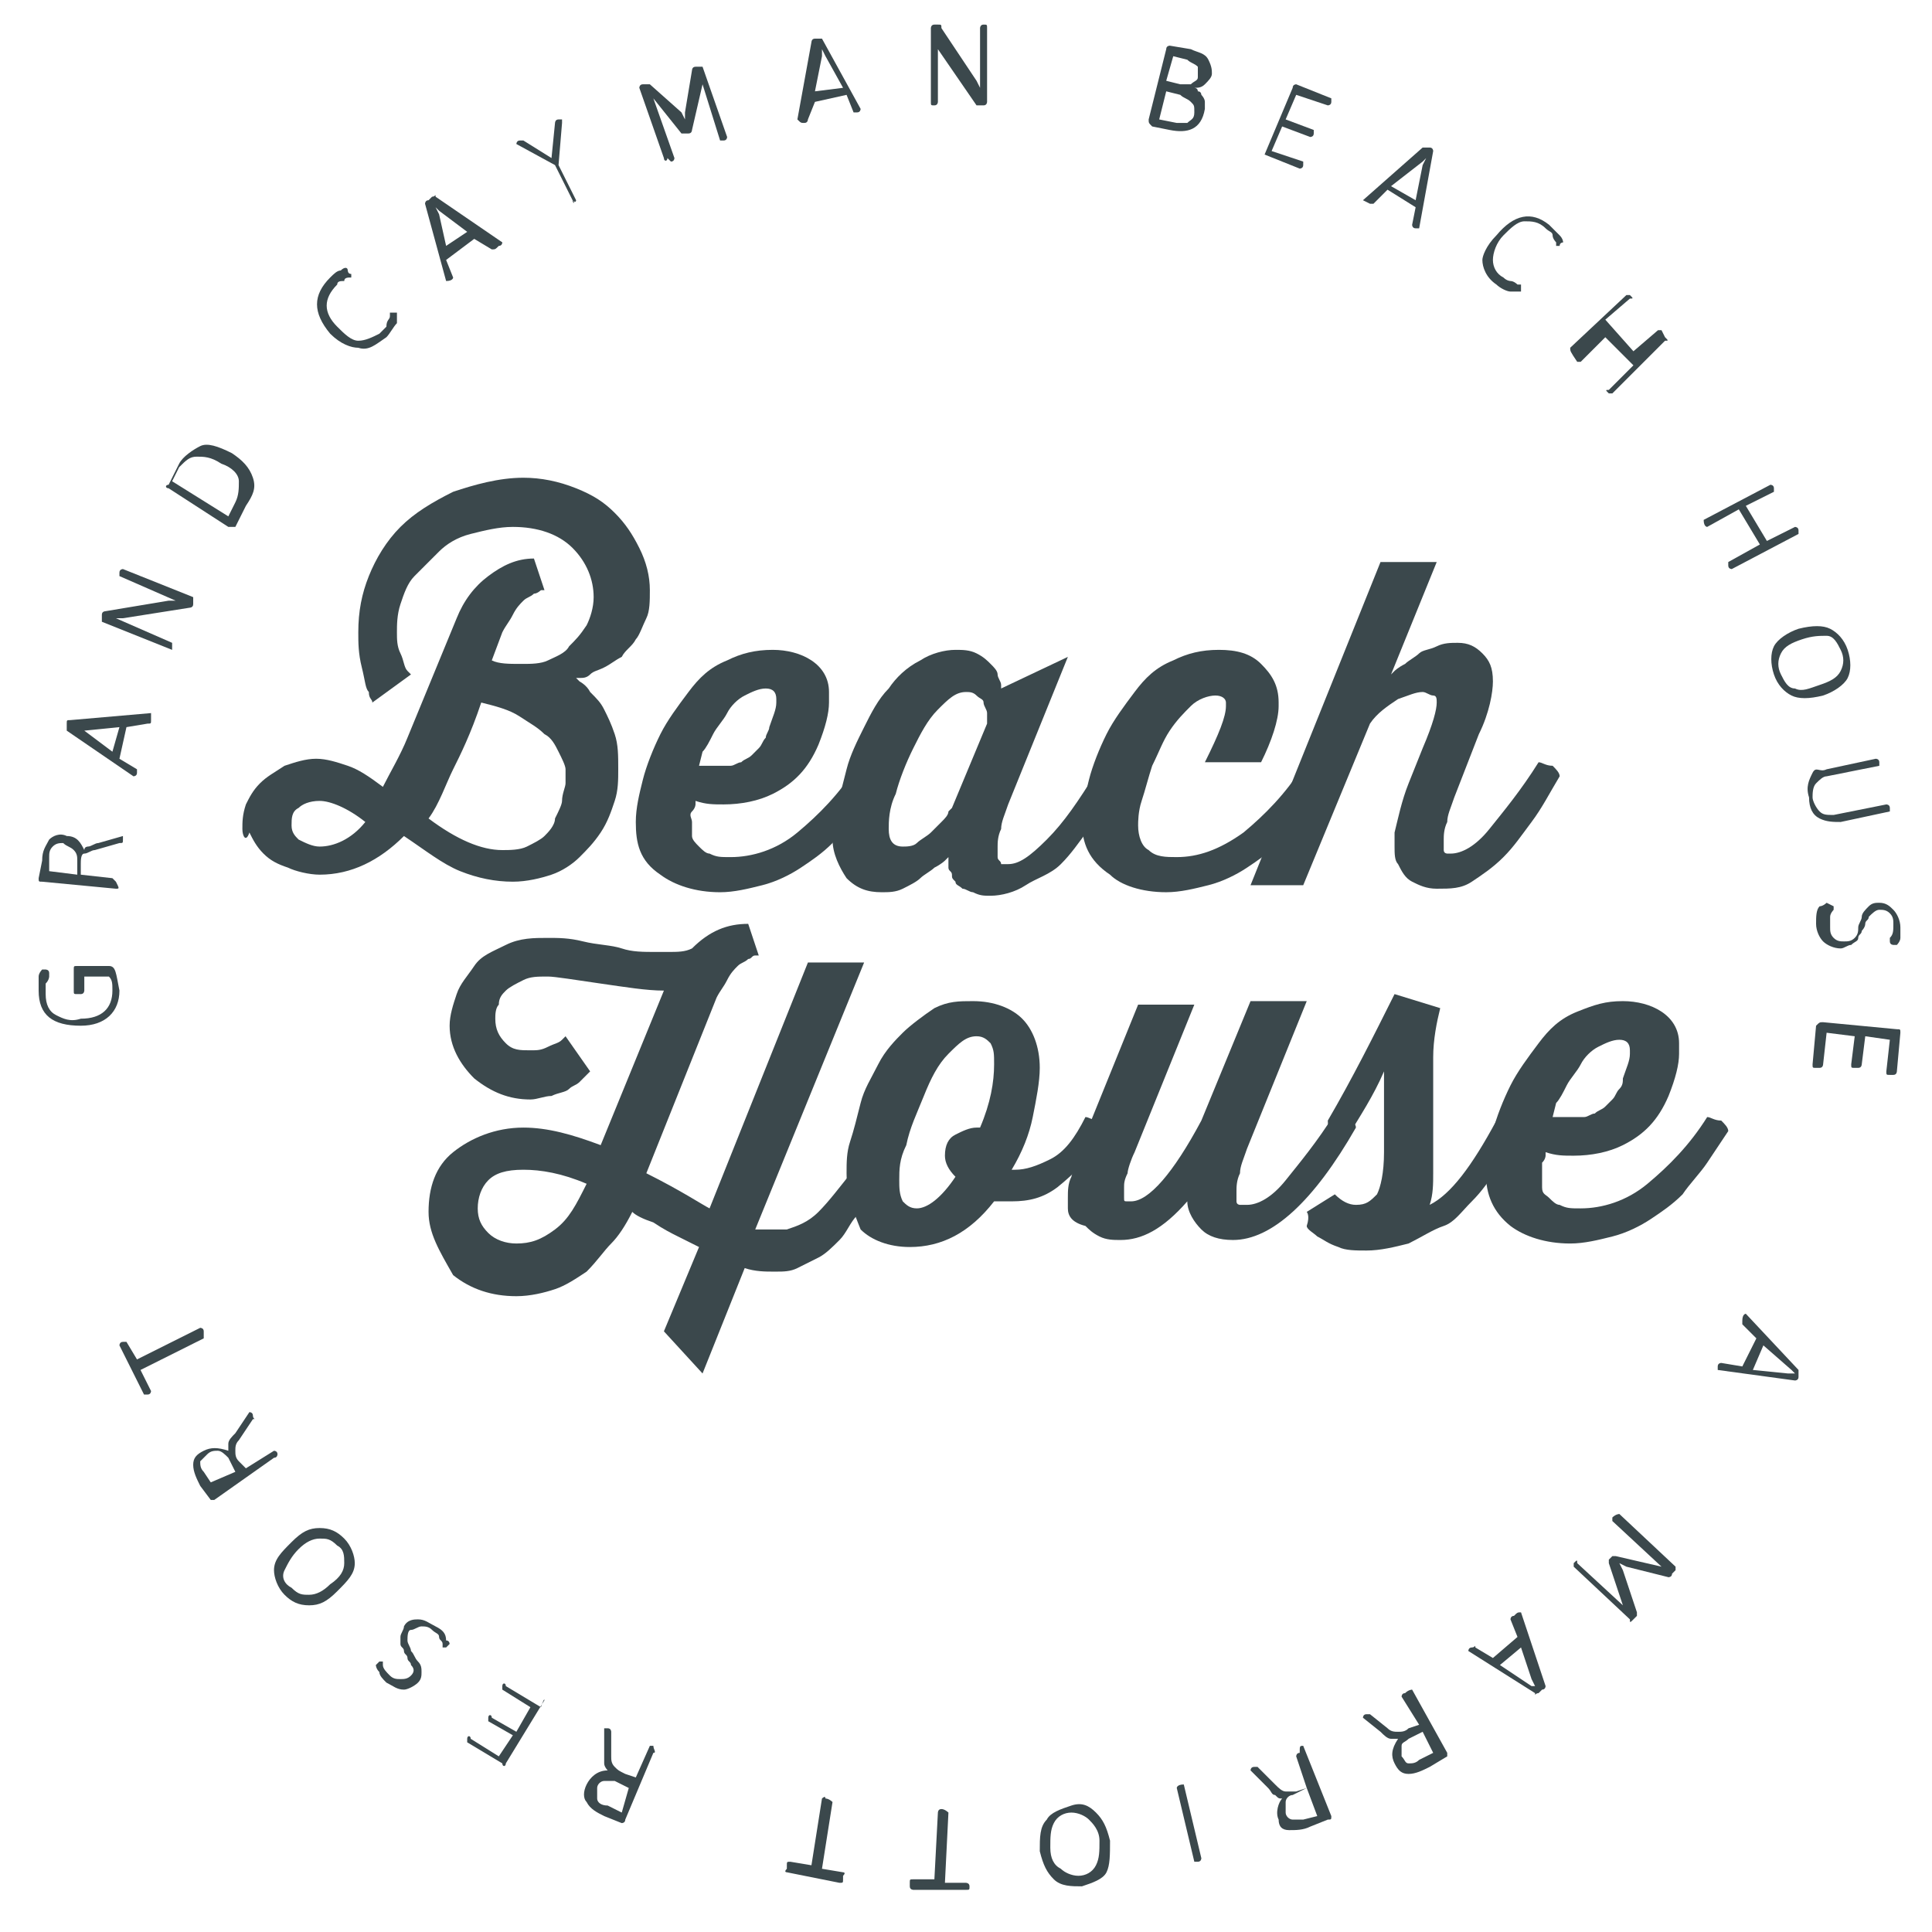 <?xml version="1.0" encoding="utf-8"?>
<!-- Generator: Adobe Illustrator 21.0.2, SVG Export Plug-In . SVG Version: 6.00 Build 0)  -->
<svg version="1.1" id="Layer_1" xmlns="http://www.w3.org/2000/svg" xmlns:xlink="http://www.w3.org/1999/xlink" x="0px" y="0px"
	 viewBox="0 0 55 55" style="enable-background:new 0 0 55 55;" xml:space="preserve">
<style type="text/css">
	.st0{fill:#3B484C;}
</style>
<path class="st0" d="M6.9,23.6c0-0.2,0-0.4,0.1-0.7c0.1-0.2,0.2-0.4,0.4-0.6s0.4-0.3,0.7-0.5c0.3-0.1,0.6-0.2,0.9-0.2
	c0.3,0,0.6,0.1,0.9,0.2s0.6,0.3,1,0.6c0.2-0.4,0.5-0.9,0.7-1.4l1.4-3.4c0.2-0.5,0.5-0.9,0.9-1.2c0.4-0.3,0.8-0.5,1.3-0.5l0.3,0.9
	c0,0,0,0-0.1,0c0,0-0.1,0.1-0.2,0.1C15.1,17,15,17,14.9,17.1s-0.2,0.2-0.3,0.4s-0.2,0.3-0.3,0.5L14,18.8c0.2,0.1,0.5,0.1,0.8,0.1
	c0,0,0,0,0.1,0c0.2,0,0.5,0,0.7-0.1s0.5-0.2,0.6-0.4c0.2-0.2,0.3-0.3,0.5-0.6c0.1-0.2,0.2-0.5,0.2-0.8c0-0.5-0.2-1-0.6-1.4
	s-1-0.6-1.7-0.6c-0.4,0-0.8,0.1-1.2,0.2s-0.7,0.3-0.9,0.5s-0.5,0.5-0.7,0.7s-0.3,0.5-0.4,0.8c-0.1,0.3-0.1,0.6-0.1,0.8
	c0,0.2,0,0.4,0.1,0.6s0.1,0.4,0.2,0.5l0.1,0.1L10.6,20c0-0.1-0.1-0.1-0.1-0.3c-0.1-0.1-0.1-0.3-0.2-0.7s-0.1-0.7-0.1-1
	c0-0.6,0.1-1.1,0.3-1.6s0.5-1,0.9-1.4s0.9-0.7,1.5-1c0.6-0.2,1.3-0.4,2-0.4c0.5,0,1,0.1,1.5,0.3s0.8,0.4,1.1,0.7
	c0.3,0.3,0.5,0.6,0.7,1s0.3,0.8,0.3,1.2c0,0.3,0,0.6-0.1,0.8s-0.2,0.5-0.3,0.6c-0.1,0.2-0.3,0.3-0.4,0.5c-0.2,0.1-0.3,0.2-0.5,0.3
	c-0.2,0.1-0.3,0.1-0.4,0.2s-0.2,0.1-0.3,0.1h-0.1l0.1,0.1c0,0,0.2,0.1,0.3,0.3c0.2,0.2,0.3,0.3,0.4,0.5s0.2,0.4,0.3,0.7
	c0.1,0.3,0.1,0.6,0.1,1c0,0.3,0,0.6-0.1,0.9s-0.2,0.6-0.4,0.9c-0.2,0.3-0.4,0.5-0.6,0.7s-0.5,0.4-0.8,0.5s-0.7,0.2-1.1,0.2
	c-0.5,0-1-0.1-1.5-0.3c-0.5-0.2-1-0.6-1.6-1c-0.7,0.7-1.5,1.1-2.4,1.1c-0.3,0-0.7-0.1-0.9-0.2c-0.3-0.1-0.5-0.2-0.7-0.4
	c-0.2-0.2-0.3-0.4-0.4-0.6C7,24,6.9,23.8,6.9,23.6z M8.5,23c-0.2,0.1-0.2,0.3-0.2,0.5s0.1,0.3,0.2,0.4c0.2,0.1,0.4,0.2,0.6,0.2
	c0.4,0,0.9-0.2,1.3-0.7c-0.5-0.4-1-0.6-1.3-0.6S8.6,22.9,8.5,23z M12.2,23.3c0.8,0.6,1.5,0.9,2.1,0.9c0.2,0,0.5,0,0.7-0.1
	s0.4-0.2,0.5-0.3c0.1-0.1,0.3-0.3,0.3-0.5c0.1-0.2,0.2-0.4,0.2-0.5c0-0.2,0.1-0.4,0.1-0.5s0-0.3,0-0.4s-0.1-0.3-0.2-0.5
	c-0.1-0.2-0.2-0.4-0.4-0.5c-0.2-0.2-0.4-0.3-0.7-0.5s-0.7-0.3-1.1-0.4c-0.3,0.9-0.6,1.5-0.8,1.9C12.7,22.3,12.5,22.9,12.2,23.3z"/>
<path class="st0" d="M18.1,23.4c0-0.4,0.1-0.8,0.2-1.2c0.1-0.4,0.3-0.9,0.5-1.3s0.5-0.8,0.8-1.2c0.3-0.4,0.6-0.7,1.1-0.9
	c0.4-0.2,0.8-0.3,1.3-0.3c0.4,0,0.8,0.1,1.1,0.3s0.5,0.5,0.5,0.9c0,0.1,0,0.2,0,0.3c0,0.3-0.1,0.7-0.3,1.2c-0.3,0.7-0.7,1.1-1.3,1.4
	c-0.4,0.2-0.9,0.3-1.4,0.3c-0.3,0-0.5,0-0.8-0.1v0.1c0,0,0,0.1-0.1,0.2s0,0.2,0,0.3s0,0.2,0,0.4c0,0.1,0.1,0.2,0.2,0.3
	s0.2,0.2,0.3,0.2c0.2,0.1,0.3,0.1,0.6,0.1c0.6,0,1.3-0.2,1.9-0.7s1.2-1.1,1.7-1.9c0.1,0,0.2,0.1,0.4,0.1s0.2,0.2,0.2,0.3
	c-0.2,0.3-0.4,0.6-0.6,0.9s-0.5,0.6-0.7,0.9c-0.3,0.3-0.6,0.5-0.9,0.7s-0.7,0.4-1.1,0.5s-0.8,0.2-1.2,0.2c-0.7,0-1.3-0.2-1.7-0.5
	C18.2,24.5,18.1,24,18.1,23.4z M19.9,21.8c0.1,0,0.3,0,0.4,0h0.1c0.1,0,0.3,0,0.4,0s0.2-0.1,0.3-0.1c0.1-0.1,0.2-0.1,0.3-0.2
	c0.1-0.1,0.1-0.1,0.2-0.2s0.1-0.2,0.2-0.3c0-0.1,0.1-0.2,0.1-0.3c0.1-0.3,0.2-0.5,0.2-0.7c0,0,0,0,0-0.1c0-0.2-0.1-0.3-0.3-0.3
	c-0.2,0-0.4,0.1-0.6,0.2s-0.4,0.3-0.5,0.5s-0.3,0.4-0.4,0.6s-0.2,0.4-0.3,0.5L19.9,21.8z"/>
<path class="st0" d="M23.7,23.9c0-0.2,0-0.5,0.1-0.9c0.1-0.3,0.2-0.7,0.3-1.1c0.1-0.4,0.3-0.8,0.5-1.2c0.2-0.4,0.4-0.8,0.7-1.1
	c0.2-0.3,0.5-0.6,0.9-0.8c0.3-0.2,0.7-0.3,1-0.3c0.2,0,0.4,0,0.6,0.1s0.3,0.2,0.4,0.3s0.2,0.2,0.2,0.3s0.1,0.2,0.1,0.3v0.1l1.9-0.9
	l-1.7,4.2c-0.1,0.3-0.2,0.5-0.2,0.7c-0.1,0.2-0.1,0.4-0.1,0.5s0,0.2,0,0.3c0,0.1,0.1,0.1,0.1,0.2c0,0,0.1,0,0.2,0
	c0.3,0,0.6-0.2,1.1-0.7s0.9-1.1,1.4-1.9c0.1,0,0.2,0.1,0.4,0.1s0.2,0.2,0.2,0.3c-0.3,0.5-0.5,0.9-0.8,1.2c-0.3,0.4-0.5,0.7-0.8,1
	s-0.7,0.4-1,0.6s-0.7,0.3-1,0.3c-0.2,0-0.3,0-0.5-0.1c-0.1,0-0.2-0.1-0.3-0.1c-0.1-0.1-0.2-0.1-0.2-0.2c-0.1-0.1-0.1-0.1-0.1-0.2
	S27,24.8,27,24.7s0-0.1,0-0.2v-0.1l-0.1,0.1c0,0-0.1,0.1-0.3,0.2c-0.1,0.1-0.3,0.2-0.4,0.3c-0.1,0.1-0.3,0.2-0.5,0.3
	c-0.2,0.1-0.4,0.1-0.6,0.1c-0.4,0-0.7-0.1-1-0.4C23.9,24.7,23.7,24.3,23.7,23.9z M25.3,23.6c0,0.3,0.1,0.5,0.4,0.5
	c0.1,0,0.3,0,0.4-0.1s0.3-0.2,0.4-0.3c0.1-0.1,0.2-0.2,0.3-0.3s0.2-0.2,0.2-0.3l0.1-0.1l1-2.4v-0.1c0,0,0-0.1,0-0.2S28,20.1,28,20
	c0-0.1-0.1-0.1-0.2-0.2s-0.2-0.1-0.3-0.1c-0.3,0-0.5,0.2-0.8,0.5s-0.5,0.7-0.7,1.1s-0.4,0.9-0.5,1.3C25.3,23,25.3,23.4,25.3,23.6z"
	/>
<path class="st0" d="M30.8,23.4c0-0.4,0.1-0.8,0.2-1.2c0.1-0.4,0.3-0.9,0.5-1.3s0.5-0.8,0.8-1.2c0.3-0.4,0.6-0.7,1.1-0.9
	c0.4-0.2,0.8-0.3,1.3-0.3s0.9,0.1,1.2,0.4s0.5,0.6,0.5,1.1c0,0,0,0,0,0.1c0,0.4-0.2,1-0.5,1.6h-1.6c0.4-0.8,0.6-1.3,0.6-1.6V20
	c0-0.1-0.1-0.2-0.3-0.2s-0.5,0.1-0.7,0.3c-0.2,0.2-0.4,0.4-0.6,0.7c-0.2,0.3-0.3,0.6-0.5,1c-0.1,0.3-0.2,0.7-0.3,1s-0.1,0.6-0.1,0.7
	c0,0.3,0.1,0.6,0.3,0.7c0.2,0.2,0.5,0.2,0.8,0.2c0.6,0,1.2-0.2,1.9-0.7c0.6-0.5,1.2-1.1,1.7-1.9c0.1,0,0.2,0.1,0.4,0.1
	s0.2,0.2,0.2,0.3c-0.2,0.3-0.4,0.6-0.6,0.9c-0.2,0.3-0.5,0.6-0.7,0.9c-0.3,0.3-0.6,0.5-0.9,0.7c-0.3,0.2-0.7,0.4-1.1,0.5
	c-0.4,0.1-0.8,0.2-1.2,0.2c-0.7,0-1.3-0.2-1.6-0.5C31,24.5,30.8,24,30.8,23.4z"/>
<path class="st0" d="M35.6,25.2l3.7-9.2h1.6l-1.3,3.2l0.1-0.1c0,0,0.1-0.1,0.3-0.2c0.1-0.1,0.3-0.2,0.4-0.3c0.1-0.1,0.3-0.1,0.5-0.2
	s0.4-0.1,0.6-0.1c0.3,0,0.5,0.1,0.7,0.3s0.3,0.4,0.3,0.8c0,0.3-0.1,0.9-0.4,1.5l-0.7,1.8c-0.1,0.3-0.2,0.5-0.2,0.7
	c-0.1,0.2-0.1,0.4-0.1,0.5s0,0.2,0,0.3c0,0.1,0.1,0.1,0.1,0.1h0.1c0.3,0,0.7-0.2,1.1-0.7c0.4-0.5,0.9-1.1,1.4-1.9
	c0.1,0,0.2,0.1,0.4,0.1c0.1,0.1,0.2,0.2,0.2,0.3c-0.3,0.5-0.5,0.9-0.8,1.3s-0.5,0.7-0.8,1s-0.6,0.5-0.9,0.7c-0.3,0.2-0.6,0.2-1,0.2
	c-0.3,0-0.5-0.1-0.7-0.2s-0.3-0.3-0.4-0.5c-0.1-0.1-0.1-0.3-0.1-0.5c0-0.1,0-0.3,0-0.4c0.1-0.4,0.2-0.9,0.4-1.4l0.4-1
	c0.3-0.7,0.4-1.1,0.4-1.3c0-0.1,0-0.2-0.1-0.2s-0.2-0.1-0.3-0.1c-0.2,0-0.4,0.1-0.7,0.2c-0.3,0.2-0.6,0.4-0.8,0.7l-1.9,4.6
	C37.1,25.2,35.6,25.2,35.6,25.2z"/>
<path class="st0" d="M12.2,34.5c0-0.7,0.2-1.3,0.7-1.7s1.2-0.7,2-0.7c0.7,0,1.4,0.2,2.2,0.5l1.8-4.4c-0.5,0-1.1-0.1-1.8-0.2
	c-0.7-0.1-1.3-0.2-1.5-0.2c-0.3,0-0.5,0-0.7,0.1s-0.4,0.2-0.5,0.3c-0.1,0.1-0.2,0.2-0.2,0.4c-0.1,0.1-0.1,0.3-0.1,0.4
	c0,0.3,0.1,0.5,0.3,0.7s0.4,0.2,0.7,0.2c0.2,0,0.3,0,0.5-0.1s0.3-0.1,0.4-0.2l0.1-0.1l0.7,1c0,0,0,0-0.1,0.1c0,0-0.1,0.1-0.2,0.2
	s-0.2,0.1-0.3,0.2c-0.1,0.1-0.3,0.1-0.5,0.2c-0.2,0-0.4,0.1-0.6,0.1c-0.6,0-1.1-0.2-1.6-0.6c-0.4-0.4-0.7-0.9-0.7-1.5
	c0-0.3,0.1-0.6,0.2-0.9c0.1-0.3,0.3-0.5,0.5-0.8s0.5-0.4,0.9-0.6s0.8-0.2,1.2-0.2c0.3,0,0.6,0,1,0.1s0.8,0.1,1.1,0.2
	c0.3,0.1,0.6,0.1,1,0.1c0.1,0,0.2,0,0.3,0c0.3,0,0.5,0,0.7-0.1c0.5-0.5,1-0.7,1.6-0.7l0.3,0.9c0,0,0,0-0.1,0s-0.1,0.1-0.2,0.1
	c-0.1,0.1-0.2,0.1-0.3,0.2c-0.1,0.1-0.2,0.2-0.3,0.4c-0.1,0.2-0.2,0.3-0.3,0.5l-2,5c1,0.5,1.6,0.9,1.8,1l2.8-7h1.6L21.5,35
	c0.2,0,0.4,0,0.5,0s0.3,0,0.4,0c0.3-0.1,0.6-0.2,0.9-0.5s0.6-0.7,1-1.2c0.1,0,0.2,0.1,0.4,0.1s0.2,0.2,0.2,0.3
	c-0.2,0.3-0.4,0.6-0.5,0.9c-0.2,0.2-0.3,0.5-0.5,0.7s-0.4,0.4-0.6,0.5s-0.4,0.2-0.6,0.3s-0.4,0.1-0.6,0.1c0,0,0,0-0.1,0
	c-0.2,0-0.5,0-0.8-0.1l-1.2,3l-1.1-1.2l1-2.4c-0.2-0.1-0.4-0.2-0.6-0.3s-0.4-0.2-0.7-0.4c-0.3-0.1-0.5-0.2-0.6-0.3
	c-0.2,0.4-0.4,0.7-0.6,0.9s-0.4,0.5-0.7,0.8c-0.3,0.2-0.6,0.4-0.9,0.5c-0.3,0.1-0.7,0.2-1.1,0.2c-0.7,0-1.3-0.2-1.8-0.6
	C12.5,35.6,12.2,35.1,12.2,34.5z M13.6,34.4c0,0.3,0.1,0.5,0.3,0.7s0.5,0.3,0.8,0.3c0.4,0,0.7-0.1,1.1-0.4c0.4-0.3,0.6-0.7,0.9-1.3
	c-0.7-0.3-1.3-0.4-1.8-0.4s-0.8,0.1-1,0.3C13.7,33.8,13.6,34.1,13.6,34.4z"/>
<path class="st0" d="M24.1,33.4c0-0.3,0-0.6,0.1-0.9c0.1-0.3,0.2-0.7,0.3-1.1c0.1-0.4,0.3-0.7,0.5-1.1s0.5-0.7,0.7-0.9
	s0.6-0.5,0.9-0.7c0.4-0.2,0.7-0.2,1.1-0.2c0.6,0,1.1,0.2,1.4,0.5s0.5,0.8,0.5,1.4c0,0.4-0.1,0.9-0.2,1.4c-0.1,0.5-0.3,1-0.6,1.5h0.1
	c0.3,0,0.6-0.1,1-0.3s0.7-0.6,1-1.2c0.1,0,0.2,0.1,0.4,0.1c0.1,0.1,0.2,0.2,0.2,0.3c-0.4,0.7-0.9,1.2-1.4,1.6
	c-0.4,0.3-0.8,0.4-1.3,0.4c-0.2,0-0.3,0-0.5,0c-0.7,0.9-1.5,1.3-2.4,1.3c-0.6,0-1.1-0.2-1.4-0.5C24.3,34.5,24.1,34,24.1,33.4z
	 M25.6,33.6c0,0.2,0,0.4,0.1,0.6c0.1,0.1,0.2,0.2,0.4,0.2c0.3,0,0.7-0.3,1.1-0.9c-0.2-0.2-0.3-0.4-0.3-0.6c0-0.3,0.1-0.5,0.3-0.6
	c0.2-0.1,0.4-0.2,0.6-0.2h0.1c0.3-0.7,0.4-1.3,0.4-1.8c0-0.3,0-0.4-0.1-0.6c-0.1-0.1-0.2-0.2-0.4-0.2c-0.3,0-0.5,0.2-0.8,0.5
	s-0.5,0.7-0.7,1.2s-0.4,0.9-0.5,1.4C25.6,33,25.6,33.3,25.6,33.6z"/>
<path class="st0" d="M30.4,34.4c0-0.1,0-0.2,0-0.3c0-0.2,0-0.4,0.1-0.6c0.1-0.4,0.2-0.8,0.4-1.2l1.5-3.7H34l-1.7,4.2
	c-0.1,0.2-0.2,0.5-0.2,0.6C32,33.6,32,33.7,32,33.8c0,0.1,0,0.2,0,0.3s0,0.1,0.1,0.1h0.1c0.5,0,1.2-0.8,2-2.3l1.4-3.4h1.6l-1.7,4.2
	c-0.1,0.3-0.2,0.5-0.2,0.7c-0.1,0.2-0.1,0.4-0.1,0.5s0,0.2,0,0.3s0.1,0.1,0.1,0.1s0.1,0,0.2,0c0.3,0,0.7-0.2,1.1-0.7
	c0.4-0.5,0.9-1.1,1.4-1.9c0.1,0,0.2,0.1,0.4,0.1c0.1,0.1,0.2,0.2,0.2,0.3c-1.2,2.1-2.4,3.2-3.5,3.2c-0.4,0-0.7-0.1-0.9-0.3
	s-0.4-0.5-0.4-0.8c-0.7,0.8-1.3,1.1-1.9,1.1c-0.2,0-0.4,0-0.6-0.1S31,35,30.9,34.9C30.5,34.8,30.4,34.6,30.4,34.4z"/>
<path class="st0" d="M37.2,34.5L38,34c0.2,0.2,0.4,0.3,0.6,0.3c0.3,0,0.4-0.1,0.6-0.3c0.1-0.2,0.2-0.6,0.2-1.2c0-0.1,0-0.5,0-1
	c0-0.4,0-0.8,0-1c0-0.1,0-0.2,0-0.3c-0.3,0.7-0.7,1.3-1,1.8c-0.1,0-0.2-0.1-0.4-0.1s-0.2-0.2-0.2-0.3c0.7-1.2,1.3-2.4,1.9-3.6
	l1.3,0.4c-0.1,0.4-0.2,0.9-0.2,1.4c0,0.4,0,0.7,0,1c0,0.1,0,0.2,0,0.3c0,0.3,0,0.7,0,1.2c0,0.4,0,0.7,0,0.8c0,0.3,0,0.6-0.1,0.9
	c0.6-0.3,1.2-1.1,1.9-2.4c0.1,0,0.2,0.1,0.4,0.1s0.2,0.2,0.2,0.3c-0.2,0.4-0.4,0.7-0.6,1c-0.2,0.3-0.4,0.6-0.7,0.9
	c-0.3,0.3-0.5,0.6-0.8,0.7s-0.6,0.3-1,0.5c-0.4,0.1-0.8,0.2-1.2,0.2c-0.3,0-0.6,0-0.8-0.1c-0.3-0.1-0.4-0.2-0.6-0.3
	c-0.1-0.1-0.3-0.2-0.3-0.3C37.3,34.6,37.2,34.5,37.2,34.5z"/>
<path class="st0" d="M42.3,33.4c0-0.4,0.1-0.8,0.2-1.2c0.1-0.4,0.3-0.9,0.5-1.3s0.5-0.8,0.8-1.2c0.3-0.4,0.6-0.7,1.1-0.9
	s0.8-0.3,1.3-0.3c0.4,0,0.8,0.1,1.1,0.3c0.3,0.2,0.5,0.5,0.5,0.9c0,0.1,0,0.2,0,0.3c0,0.3-0.1,0.7-0.3,1.2c-0.3,0.7-0.7,1.1-1.3,1.4
	c-0.4,0.2-0.9,0.3-1.4,0.3c-0.3,0-0.5,0-0.8-0.1v0.1c0,0,0,0.1-0.1,0.2c0,0.1,0,0.2,0,0.3s0,0.2,0,0.4s0.1,0.2,0.2,0.3
	c0.1,0.1,0.2,0.2,0.3,0.2c0.2,0.1,0.3,0.1,0.6,0.1c0.6,0,1.3-0.2,1.9-0.7c0.6-0.5,1.2-1.1,1.7-1.9c0.1,0,0.2,0.1,0.4,0.1
	c0.1,0.1,0.2,0.2,0.2,0.3c-0.2,0.3-0.4,0.6-0.6,0.9c-0.2,0.3-0.5,0.6-0.7,0.9c-0.3,0.3-0.6,0.5-0.9,0.7c-0.3,0.2-0.7,0.4-1.1,0.5
	c-0.4,0.1-0.8,0.2-1.2,0.2c-0.7,0-1.3-0.2-1.7-0.5C42.5,34.5,42.3,34,42.3,33.4z M44.2,31.8c0.1,0,0.3,0,0.4,0h0.1
	c0.2,0,0.3,0,0.4,0c0.1,0,0.2-0.1,0.3-0.1c0.1-0.1,0.2-0.1,0.3-0.2s0.1-0.1,0.2-0.2s0.1-0.2,0.2-0.3s0.1-0.2,0.1-0.3
	c0.1-0.3,0.2-0.5,0.2-0.7c0,0,0,0,0-0.1c0-0.2-0.1-0.3-0.3-0.3s-0.4,0.1-0.6,0.2c-0.2,0.1-0.4,0.3-0.5,0.5s-0.3,0.4-0.4,0.6
	c-0.1,0.2-0.2,0.4-0.3,0.5L44.2,31.8z"/>
<path class="st0" d="M2.3,29.2c-0.8,0-1.2-0.3-1.2-1c0-0.2,0-0.3,0-0.4s0.1-0.2,0.1-0.2h0.1c0,0,0.1,0,0.1,0.1c0,0,0,0,0,0.1
	c0,0,0,0.1-0.1,0.2c0,0.1,0,0.2,0,0.3c0,0.3,0.1,0.5,0.3,0.6S2,29.1,2.3,29c0.6,0,0.9-0.3,0.9-0.8c0-0.2,0-0.3-0.1-0.4H2.4v0.4
	c0,0,0,0.1-0.1,0.1H2.2c-0.1,0-0.1,0-0.1-0.1v-0.6c0-0.1,0-0.1,0.1-0.1h0.9c0.2,0,0.2,0.2,0.3,0.7C3.4,28.8,3,29.2,2.3,29.2z"/>
<path class="st0" d="M3.3,25.3l-2.1-0.2c-0.1,0-0.1,0-0.1-0.1l0.1-0.5c0-0.3,0.1-0.4,0.2-0.6c0.1-0.1,0.3-0.2,0.5-0.1
	c0.3,0,0.4,0.2,0.5,0.4l0,0c0-0.1,0.1-0.1,0.1-0.1c0.1,0,0.2-0.1,0.3-0.1l0.7-0.2l0,0v0.1l0,0c0,0.1,0,0.1-0.1,0.1l-0.7,0.2
	c-0.1,0-0.2,0.1-0.3,0.1s-0.1,0.2-0.1,0.3v0.3L3.2,25l0.1,0.1l0,0C3.4,25.3,3.4,25.3,3.3,25.3z M2.2,24.9v-0.4c0-0.1,0-0.2-0.1-0.3
	C2,24.1,1.9,24.1,1.8,24c-0.1,0-0.2,0-0.3,0.1c-0.1,0.1-0.1,0.2-0.1,0.3v0.4L2.2,24.9z"/>
<path class="st0" d="M3.8,22.1L3.8,22.1l-1.9-1.3v-0.1v-0.1c0-0.1,0-0.1,0.1-0.1l2.3-0.2l0,0v0.1v0.1c0,0.1,0,0.1-0.1,0.1l-0.6,0.1
	l-0.2,0.9l0.5,0.3V22h0C3.9,22.1,3.8,22.1,3.8,22.1z M3.2,21.4l0.2-0.7l-1,0.1l-0.2-0.1l0.2,0.1L3.2,21.4z"/>
<path class="st0" d="M4.9,18.5l-2-0.8v-0.1v-0.1c0-0.1,0.1-0.1,0.1-0.1l1.8-0.3H5l-1.6-0.7v-0.1l0,0c0-0.1,0.1-0.1,0.1-0.1l2,0.8
	v0.1v0.1c0,0.1-0.1,0.1-0.1,0.1l-1.9,0.3H3.3l1.6,0.7v0.1l0,0C4.9,18.5,4.9,18.5,4.9,18.5z"/>
<path class="st0" d="M6.5,15l-1.7-1.1c-0.1,0-0.1-0.1,0-0.1l0.3-0.6c0.1-0.2,0.4-0.4,0.6-0.5s0.5,0,0.9,0.2c0.3,0.2,0.5,0.4,0.6,0.7
	s0,0.5-0.2,0.8L6.7,15C6.6,15,6.6,15,6.5,15z M6.5,14.7l0.2-0.4c0.1-0.2,0.1-0.4,0.1-0.6c0-0.2-0.2-0.4-0.5-0.5C6,13,5.8,13,5.6,13
	s-0.3,0.1-0.5,0.3l-0.2,0.4L6.5,14.7z"/>
<path class="st0" d="M9.4,9.5c-0.5-0.6-0.5-1.1,0-1.6c0.1-0.1,0.2-0.2,0.3-0.2c0.1-0.1,0.2-0.1,0.2,0c0,0,0,0.1,0.1,0.1
	c0,0.1,0,0.1,0,0.1c0,0,0,0,0,0c-0.1,0-0.2,0-0.2,0.1C9.7,8,9.6,8,9.6,8.1C9.4,8.3,9.3,8.5,9.3,8.7s0.1,0.4,0.3,0.6
	c0.2,0.2,0.4,0.4,0.6,0.4c0.2,0,0.4-0.1,0.6-0.2c0.1-0.1,0.1-0.1,0.2-0.2c0-0.2,0.1-0.2,0.1-0.3s0-0.1,0-0.1s0,0,0.1,0s0.1,0,0.1,0
	s0,0.1,0,0.3c-0.1,0.1-0.2,0.3-0.3,0.4c-0.3,0.2-0.5,0.4-0.8,0.3C10,9.9,9.7,9.8,9.4,9.5z"/>
<path class="st0" d="M12.7,8L12.7,8l-0.6-2.2c0,0,0-0.1,0.1-0.1l0.1-0.1c0.1,0,0.1-0.1,0.1,0l1.9,1.3l0,0c0,0,0,0.1-0.1,0.1l0,0
	c-0.1,0.1-0.1,0.1-0.2,0.1l-0.5-0.3l-0.8,0.6l0.2,0.5C12.9,7.9,12.9,8,12.7,8L12.7,8C12.8,8,12.7,8,12.7,8z M12.7,7l0.6-0.4L12.5,6
	l-0.1-0.1l0.1,0.2L12.7,7z"/>
<path class="st0" d="M16.3,5.7l-0.5-1l-1.1-0.6l0,0c0,0,0-0.1,0.1-0.1l0,0c0.1,0,0.1,0,0.1,0l0.8,0.5l0.1-1c0,0,0-0.1,0.1-0.1
	c0.1,0,0.1,0,0.1,0s0,0,0,0.1l-0.1,1.2l0.5,1C16.4,5.7,16.4,5.8,16.3,5.7L16.3,5.7C16.4,5.8,16.3,5.8,16.3,5.7z"/>
<path class="st0" d="M18.9,4.5l-0.7-2c0,0,0-0.1,0.1-0.1h0.1c0.1,0,0.1,0,0.1,0l0.9,0.8l0.1,0.2V3.2L19.7,2c0,0,0-0.1,0.1-0.1h0.1
	c0.1,0,0.1,0,0.1,0l0.7,2c0,0,0,0.1-0.1,0.1l0,0c-0.1,0-0.1,0-0.1,0L20,2.4l-0.3,1.3c0,0,0,0.1-0.1,0.1h-0.1h-0.1l-0.8-1l0.6,1.7
	c0,0,0,0.1-0.1,0.1L19,4.5C19,4.6,18.9,4.6,18.9,4.5z"/>
<path class="st0" d="M22.7,3.4L22.7,3.4l0.4-2.2c0,0,0-0.1,0.1-0.1h0.1c0.1,0,0.1,0,0.1,0l1.1,2l0,0c0,0,0,0.1-0.1,0.1l0,0
	c-0.1,0-0.1,0-0.1,0l-0.2-0.5l-0.9,0.2L23,3.4c0,0,0,0.1-0.1,0.1l0,0C22.8,3.5,22.8,3.5,22.7,3.4z M23.2,2.6L24,2.5l-0.5-0.9
	l-0.1-0.2v0.2L23.2,2.6z"/>
<path class="st0" d="M26.5,2.9V0.8c0,0,0-0.1,0.1-0.1h0.1c0.1,0,0.1,0,0.1,0.1l1,1.5l0.1,0.2V0.8c0,0,0-0.1,0.1-0.1l0,0
	c0.1,0,0.1,0,0.1,0.1v2.1c0,0,0,0.1-0.1,0.1h-0.1c-0.1,0-0.1,0-0.1,0l-1.1-1.6V1.2v1.7c0,0,0,0.1-0.1,0.1l0,0
	C26.5,3,26.5,3,26.5,2.9z"/>
<path class="st0" d="M32.7,3.4l0.5-2c0-0.1,0.1-0.1,0.1-0.1l0.6,0.1c0.2,0.1,0.4,0.1,0.5,0.3s0.1,0.3,0.1,0.4c0,0.1-0.1,0.2-0.2,0.3
	S34.1,2.5,34,2.5l0,0c0,0,0.1,0,0.1,0.1c0.1,0,0.1,0.1,0.1,0.1s0.1,0.1,0.1,0.2c0,0.1,0,0.1,0,0.2c-0.1,0.6-0.5,0.7-1,0.6l-0.5-0.1
	C32.7,3.5,32.7,3.5,32.7,3.4z M33,3.4l0.5,0.1c0.1,0,0.3,0,0.3,0C33.9,3.4,34,3.4,34,3.2s0-0.2-0.1-0.3s-0.2-0.1-0.3-0.2l-0.4-0.1
	L33,3.4z M33.2,2.3l0.4,0.1c0.1,0,0.2,0,0.3,0c0.1-0.1,0.2-0.1,0.2-0.2c0-0.1,0-0.2,0-0.3c-0.1-0.1-0.2-0.1-0.3-0.2l-0.4-0.1
	L33.2,2.3z"/>
<path class="st0" d="M36,4.4l0.8-1.9c0-0.1,0.1-0.1,0.1-0.1l1,0.4v0.1l0,0C37.9,3,37.8,3,37.8,3l-0.9-0.3l-0.3,0.7l0.8,0.3v0.1l0,0
	c0,0.1-0.1,0.1-0.1,0.1l-0.8-0.3l-0.3,0.7l0.9,0.3v0.1l0,0c0,0.1-0.1,0.1-0.1,0.1L36,4.4C36,4.5,36,4.5,36,4.4z"/>
<path class="st0" d="M38.8,5.7L38.8,5.7l1.7-1.5h0.1h0.1c0.1,0,0.1,0.1,0.1,0.1l-0.4,2.2l0,0h-0.1l0,0c-0.1,0-0.1-0.1-0.1-0.1
	l0.1-0.5l-0.8-0.5l-0.4,0.4H39l0,0C38.8,5.7,38.8,5.7,38.8,5.7z M39.6,5.3l0.7,0.4l0.2-1l0.1-0.2l-0.1,0.1L39.6,5.3z"/>
<path class="st0" d="M42.6,6.7c0.5-0.6,1-0.7,1.5-0.3c0.1,0.1,0.2,0.2,0.3,0.3c0.1,0.1,0.1,0.2,0.1,0.2s-0.1,0-0.1,0.1
	c-0.1,0-0.1,0-0.1,0s0,0,0-0.1c0,0-0.1-0.1-0.1-0.2S44.1,6.6,44,6.5c-0.2-0.2-0.4-0.2-0.6-0.2S43,6.5,42.8,6.7
	c-0.2,0.2-0.3,0.5-0.3,0.7s0.1,0.4,0.3,0.5C42.9,8,43,8,43,8c0.1,0,0.2,0.1,0.2,0.1c0.1,0,0.1,0,0.1,0s0,0,0,0.1s0,0.1,0,0.1
	s-0.1,0-0.3,0c-0.1,0-0.3-0.1-0.4-0.2c-0.3-0.2-0.4-0.5-0.4-0.7C42.2,7.3,42.3,7,42.6,6.7z"/>
<path class="st0" d="M44.7,9.9l1.6-1.5h0.1l0,0c0.1,0.1,0.1,0.1,0,0.1l-0.7,0.6l0.8,0.9l0.7-0.6h0.1l0.1,0.2c0.1,0.1,0.1,0.1,0,0.1
	l-1.5,1.5h-0.1l0,0c-0.1-0.1-0.1-0.1,0-0.1l0.7-0.7l-0.8-0.8L45,10.3h-0.1l0,0C44.7,10,44.7,10,44.7,9.9z"/>
<path class="st0" d="M48.5,14.8l1.9-1c0,0,0.1,0,0.1,0.1l0,0c0,0.1,0,0.1,0,0.1l-0.8,0.4l0.6,1l0.8-0.4c0,0,0.1,0,0.1,0.1l0,0
	c0,0.1,0,0.1,0,0.1l-1.9,1c0,0-0.1,0-0.1-0.1l0,0c0-0.1,0-0.1,0-0.1l0.9-0.5l-0.6-1L48.6,15C48.6,15,48.5,15,48.5,14.8L48.5,14.8
	C48.5,14.9,48.5,14.9,48.5,14.8z"/>
<path class="st0" d="M50.5,18.4c0.1-0.2,0.4-0.4,0.7-0.5c0.4-0.1,0.7-0.1,0.9,0s0.4,0.3,0.5,0.6c0.1,0.3,0.1,0.6,0,0.8
	c-0.1,0.2-0.4,0.4-0.7,0.5c-0.4,0.1-0.7,0.1-0.9,0s-0.4-0.3-0.5-0.6C50.4,18.9,50.4,18.6,50.5,18.4z M50.7,18.6
	c-0.1,0.2-0.1,0.4,0,0.6s0.2,0.4,0.4,0.4c0.2,0.1,0.4,0,0.7-0.1s0.5-0.2,0.6-0.4c0.1-0.2,0.1-0.4,0-0.6s-0.2-0.4-0.4-0.4
	s-0.4,0-0.7,0.1C51,18.3,50.8,18.4,50.7,18.6z"/>
<path class="st0" d="M52,21.9l1.4-0.3c0,0,0.1,0,0.1,0.1l0,0c0,0.1,0,0.1,0,0.1L52,22.1c-0.1,0-0.2,0.1-0.3,0.2s-0.1,0.3-0.1,0.4
	s0.1,0.3,0.2,0.4s0.2,0.1,0.4,0.1l1.5-0.3c0,0,0.1,0,0.1,0.1l0,0c0,0.1,0,0.1,0,0.1l-1.4,0.3c-0.2,0-0.4,0-0.6-0.1
	c-0.2-0.1-0.3-0.3-0.3-0.6c-0.1-0.3,0-0.5,0.1-0.7S51.8,22,52,21.9z"/>
<path class="st0" d="M52,25.7L52,25.7l0.2,0.1c0,0,0,0,0,0.1c0,0-0.1,0.1-0.1,0.2s0,0.2,0,0.3c0,0.1,0,0.2,0.1,0.3
	c0.1,0.1,0.2,0.1,0.3,0.1s0.2,0,0.3-0.1s0.1-0.2,0.1-0.3c0-0.1,0.1-0.2,0.1-0.3s0.1-0.2,0.2-0.3c0.1-0.1,0.2-0.1,0.3-0.1
	c0.2,0,0.3,0.1,0.4,0.2c0.1,0.1,0.2,0.3,0.2,0.5c0,0.1,0,0.2,0,0.3c0,0.1-0.1,0.2-0.1,0.2h-0.1c0,0-0.1,0-0.1-0.1c0,0,0,0,0-0.1
	c0.1-0.1,0.1-0.2,0.1-0.4c0-0.1,0-0.2-0.1-0.3c-0.1-0.1-0.2-0.1-0.3-0.1s-0.2,0.1-0.3,0.2c0,0.1-0.1,0.1-0.1,0.2S53,26.5,53,26.5
	c0,0.1-0.1,0.1-0.1,0.2s-0.1,0.1-0.2,0.2c-0.1,0-0.2,0.1-0.3,0.1c-0.2,0-0.4-0.1-0.5-0.2s-0.2-0.3-0.2-0.5s0-0.4,0.1-0.5
	C51.9,25.8,52,25.7,52,25.7z"/>
<path class="st0" d="M51.9,29.1l2.1,0.2c0.1,0,0.1,0,0.1,0.1L54,30.5c0,0,0,0.1-0.1,0.1h-0.1c-0.1,0-0.1,0-0.1-0.1l0.1-0.9l-0.7-0.1
	L53,30.3c0,0,0,0.1-0.1,0.1h-0.1c-0.1,0-0.1,0-0.1-0.1l0.1-0.8L52,29.4l-0.1,0.9c0,0,0,0.1-0.1,0.1h-0.1c-0.1,0-0.1,0-0.1-0.1
	l0.1-1.1C51.8,29.1,51.8,29.1,51.9,29.1z"/>
<path class="st0" d="M49.7,37.4L49.7,37.4l1.5,1.6v0.1v0.1c0,0.1-0.1,0.1-0.1,0.1L48.9,39l0,0v-0.1l0,0c0-0.1,0.1-0.1,0.1-0.1
	l0.6,0.1l0.4-0.8l-0.4-0.4v-0.1l0,0C49.6,37.4,49.7,37.4,49.7,37.4z M50.2,38.3L49.9,39l1,0.1h0.2L51,39L50.2,38.3z"/>
<path class="st0" d="M46.1,43.1l1.6,1.5v0.1l-0.1,0.1c0,0.1-0.1,0.1-0.1,0.1l-1.2-0.3l-0.2-0.1l0.1,0.2l0.4,1.2V46l-0.1,0.1
	c-0.1,0.1-0.1,0.1-0.1,0l-1.6-1.5v-0.1l0,0c0.1-0.1,0.1-0.1,0.1,0l1.3,1.2l-0.4-1.2v-0.1l0.1-0.1c0,0,0,0,0.1,0l1.3,0.3l-1.4-1.3
	v-0.1l0,0C46,43.1,46.1,43.1,46.1,43.1z"/>
<path class="st0" d="M43.3,45.9L43.3,45.9L44,48c0,0,0,0.1-0.1,0.1l-0.1,0.1c-0.1,0-0.1,0.1-0.1,0L41.8,47l0,0c0,0,0-0.1,0.1-0.1
	l0,0c0.1,0,0.1-0.1,0.1,0l0.5,0.3l0.7-0.6L43,46.1c0,0,0-0.1,0.1-0.1l0,0C43.2,45.9,43.2,45.9,43.3,45.9z M43.3,46.9l-0.6,0.5
	l0.9,0.6h0.1l-0.1-0.2L43.3,46.9z"/>
<path class="st0" d="M40.2,48.1l1,1.8c0,0.1,0,0.1,0,0.1l-0.5,0.3c-0.2,0.1-0.4,0.2-0.6,0.2c-0.2,0-0.3-0.1-0.4-0.3
	c-0.1-0.2-0.1-0.4,0.1-0.7l0,0c-0.1,0-0.1,0-0.2,0c-0.1,0-0.2-0.1-0.3-0.2l-0.5-0.4l0,0c0,0,0-0.1,0.1-0.1l0,0c0.1,0,0.1,0,0.1,0
	l0.5,0.4c0.1,0.1,0.2,0.1,0.3,0.1s0.2,0,0.3-0.1l0.3-0.1l-0.5-0.8c0,0,0-0.1,0.1-0.1l0,0C40.1,48.1,40.2,48.1,40.2,48.1z M40.5,49.3
	l-0.4,0.2c-0.1,0.1-0.2,0.1-0.2,0.2c0,0.1,0,0.2,0,0.3c0.1,0.1,0.1,0.2,0.2,0.2c0.1,0,0.2,0,0.3-0.1l0.4-0.2L40.5,49.3z"/>
<path class="st0" d="M37.1,49.7l0.8,2c0,0.1,0,0.1-0.1,0.1L37.3,52c-0.2,0.1-0.4,0.1-0.6,0.1c-0.2,0-0.3-0.1-0.3-0.3
	c-0.1-0.2,0-0.5,0.1-0.6l0,0c-0.1,0-0.1,0-0.2-0.1c-0.1,0-0.1-0.1-0.2-0.2l-0.5-0.5l0,0c0,0,0-0.1,0.1-0.1l0,0c0.1,0,0.1,0,0.1,0
	l0.5,0.5c0.1,0.1,0.2,0.2,0.3,0.2s0.2,0,0.3,0l0.3-0.1L36.9,50c0,0,0-0.1,0.1-0.1l0,0C37,49.7,37,49.7,37.1,49.7z M37.2,50.9
	l-0.4,0.2c-0.1,0-0.2,0.1-0.2,0.2c0,0.1,0,0.2,0,0.3s0.1,0.2,0.2,0.2s0.2,0,0.3,0l0.4-0.1L37.2,50.9z"/>
<path class="st0" d="M33.7,50.8l0.5,2.1c0,0,0,0.1-0.1,0.1l0,0C34,53,34,53,34,53l-0.5-2.1C33.5,50.9,33.5,50.8,33.7,50.8L33.7,50.8
	C33.7,50.8,33.7,50.8,33.7,50.8z"/>
<path class="st0" d="M31.2,51.6c0.2,0.2,0.3,0.4,0.4,0.8c0,0.4,0,0.7-0.1,0.9s-0.4,0.3-0.7,0.4c-0.3,0-0.6,0-0.8-0.2
	c-0.2-0.2-0.3-0.4-0.4-0.8c0-0.4,0-0.7,0.2-0.9c0.1-0.2,0.4-0.3,0.7-0.4C30.8,51.3,31,51.4,31.2,51.6z M31,51.8
	c-0.1-0.1-0.3-0.2-0.5-0.2s-0.4,0.1-0.5,0.3s-0.1,0.4-0.1,0.7s0.1,0.5,0.3,0.6c0.1,0.1,0.3,0.2,0.5,0.2s0.4-0.1,0.5-0.3
	s0.1-0.4,0.1-0.7S31.1,51.9,31,51.8z"/>
<path class="st0" d="M27,51.6l-0.1,2h0.6c0,0,0.1,0,0.1,0.1v0c0,0.1,0,0.1-0.1,0.1H26c0,0-0.1,0-0.1-0.1v-0.1c0-0.1,0-0.1,0.1-0.1
	h0.6l0.1-1.9c0,0,0-0.1,0.1-0.1l0,0C26.9,51.5,27,51.6,27,51.6z"/>
<path class="st0" d="M23.7,51.3l-0.3,1.9l0.6,0.1c0,0,0.1,0,0,0.1v0.1c0,0.1,0,0.1-0.1,0.1l-1.5-0.3c0,0-0.1,0,0-0.1v-0.1
	c0-0.1,0-0.1,0.1-0.1l0.6,0.1l0.3-1.9c0,0,0.1-0.1,0.1,0l0,0C23.6,51.2,23.7,51.3,23.7,51.3z"/>
<path class="st0" d="M18.6,49.9l-0.8,1.9c0,0.1-0.1,0.1-0.1,0.1l-0.5-0.2c-0.2-0.1-0.4-0.2-0.5-0.4c-0.1-0.1-0.1-0.3,0-0.5
	s0.3-0.4,0.6-0.4l0,0c0,0-0.1-0.1-0.1-0.2c0-0.1,0-0.2,0-0.3v-0.7l0,0h0.1l0,0c0.1,0,0.1,0.1,0.1,0.1V50c0,0.1,0,0.2,0.1,0.3
	s0.1,0.1,0.3,0.2l0.3,0.1l0.4-0.9h0.1l0,0C18.6,49.8,18.7,49.9,18.6,49.9z M17.9,50.9l-0.4-0.2c-0.1,0-0.2,0-0.3,0
	c-0.1,0-0.2,0.1-0.2,0.2c0,0.1,0,0.2,0,0.3s0.1,0.2,0.3,0.2l0.4,0.2L17.9,50.9z"/>
<path class="st0" d="M15.5,48.4l-1.1,1.8c0,0.1-0.1,0.1-0.1,0l-1-0.6v-0.1l0,0c0-0.1,0.1-0.1,0.1,0l0.8,0.5l0.4-0.6L13.9,49v-0.1
	l0,0c0-0.1,0.1-0.1,0.1,0l0.7,0.4l0.4-0.7l-0.8-0.5V48l0,0c0-0.1,0.1-0.1,0.1,0l1,0.6C15.5,48.3,15.5,48.4,15.5,48.4z"/>
<path class="st0" d="M12.8,46.8c0,0,0,0-0.1,0.1c-0.1,0-0.1,0-0.1,0s0,0,0-0.1s-0.1-0.1-0.1-0.2c0-0.1-0.1-0.1-0.2-0.2
	c-0.1-0.1-0.2-0.1-0.3-0.1s-0.2,0.1-0.3,0.1s-0.1,0.2-0.1,0.3s0.1,0.2,0.1,0.3c0.1,0.1,0.1,0.2,0.2,0.3c0.1,0.1,0.1,0.2,0.1,0.3
	s0,0.2-0.1,0.3s-0.3,0.2-0.4,0.2c-0.2,0-0.3-0.1-0.5-0.2c-0.1-0.1-0.2-0.2-0.2-0.3c-0.1-0.1-0.1-0.2-0.1-0.2s0,0,0.1-0.1h0.1
	c0,0,0,0,0,0.1s0.1,0.2,0.2,0.3s0.2,0.1,0.3,0.1s0.2,0,0.3-0.1s0.1-0.2,0-0.3c0-0.1-0.1-0.1-0.1-0.2c0-0.1-0.1-0.1-0.1-0.2
	s-0.1-0.1-0.1-0.2c0-0.1,0-0.2,0-0.2c0-0.1,0.1-0.2,0.1-0.3c0.1-0.2,0.3-0.2,0.4-0.2c0.2,0,0.3,0.1,0.5,0.2c0.2,0.1,0.3,0.2,0.3,0.4
	C12.8,46.7,12.8,46.8,12.8,46.8z"/>
<path class="st0" d="M10.1,44.5c0,0.3-0.2,0.5-0.5,0.8s-0.5,0.4-0.8,0.4s-0.5-0.1-0.7-0.3s-0.3-0.5-0.3-0.7c0-0.3,0.2-0.5,0.5-0.8
	s0.5-0.4,0.8-0.4s0.5,0.1,0.7,0.3S10.1,44.3,10.1,44.5z M9.8,44.5c0-0.2,0-0.4-0.2-0.5c-0.2-0.2-0.3-0.2-0.5-0.2s-0.4,0.1-0.6,0.3
	c-0.2,0.2-0.3,0.4-0.4,0.6s0,0.4,0.2,0.5c0.2,0.2,0.3,0.2,0.5,0.2s0.4-0.1,0.6-0.3C9.7,44.9,9.8,44.7,9.8,44.5z"/>
<path class="st0" d="M7.8,41.5l-1.7,1.2c-0.1,0-0.1,0-0.1,0l-0.3-0.4c-0.1-0.2-0.2-0.4-0.2-0.6c0-0.2,0.1-0.3,0.3-0.4
	c0.2-0.1,0.4-0.1,0.7,0l0,0c0-0.1,0-0.1,0-0.2c0-0.1,0.1-0.2,0.2-0.3l0.4-0.6l0,0c0,0,0.1,0,0.1,0.1l0,0c0,0.1,0.1,0.1,0,0.1L6.8,41
	c-0.1,0.1-0.1,0.2-0.1,0.3s0,0.2,0.1,0.3L7,41.8l0.8-0.5c0,0,0.1,0,0.1,0.1l0,0C7.9,41.4,7.9,41.5,7.8,41.5z M6.7,41.9l-0.2-0.4
	c-0.1-0.1-0.2-0.2-0.3-0.2c-0.1,0-0.2,0-0.3,0.1c-0.1,0.1-0.1,0.1-0.2,0.2c0,0.1,0,0.2,0.1,0.3L6,42.2L6.7,41.9z"/>
<path class="st0" d="M5.8,38.1L4,39l0.3,0.6c0,0,0,0.1-0.1,0.1l0,0c-0.1,0-0.1,0-0.1,0l-0.7-1.4c0,0,0-0.1,0.1-0.1l0,0
	c0.1,0,0.1,0,0.1,0l0.3,0.5l1.8-0.9c0,0,0.1,0,0.1,0.1L5.8,38.1L5.8,38.1z"/>
</svg>
